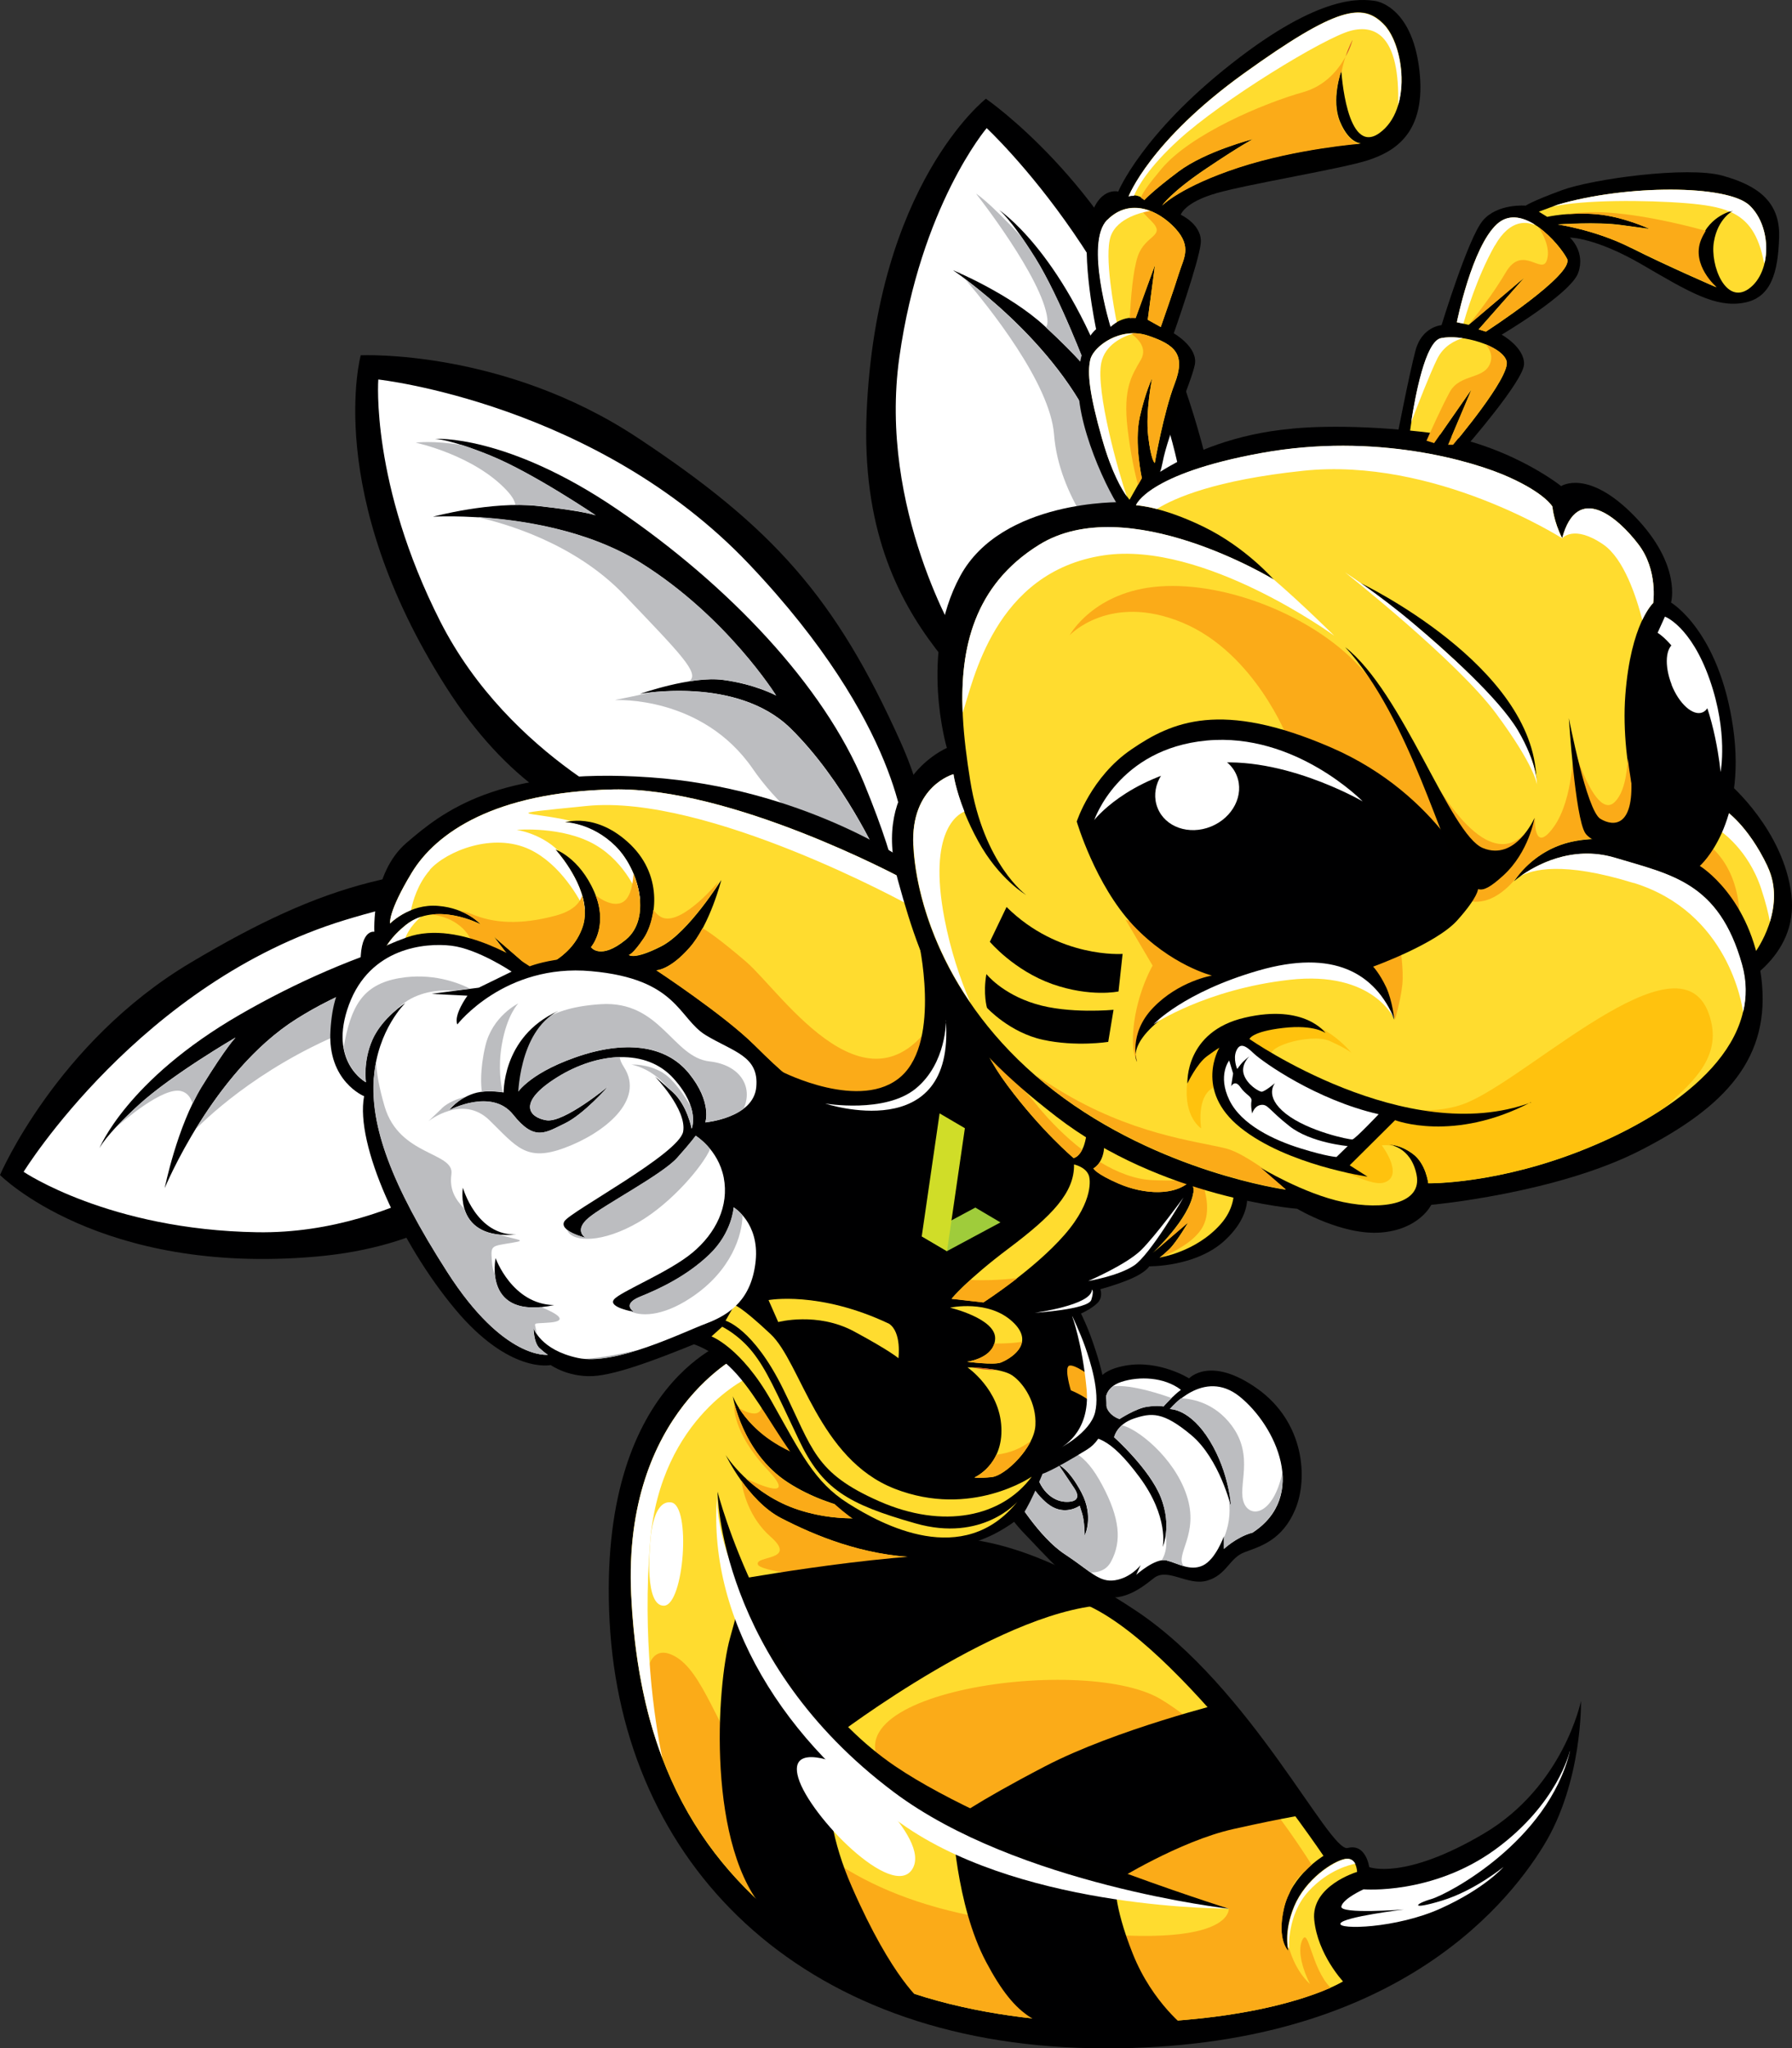 <?xml version="1.0" encoding="UTF-8"?>
<svg xmlns="http://www.w3.org/2000/svg" id="Layer_1" data-name="Layer 1" viewBox="0 0 118.38 135.26">
  <rect x="0" y="0" width="118.38" height="135.26" fill="#333333" stroke="none"/>
  <defs>
    <style>
      .cls-1 {
        fill: #d0dd28;
      }

      .cls-1, .cls-2 {
        fill-rule: evenodd;
      }

      .cls-3 {
        fill: #bcbdc0;
      }

      .cls-4 {
        fill: #bebebf;
      }

      .cls-5 {
        fill: #000001;
      }

      .cls-6 {
        fill: #a8aaad;
      }

      .cls-7 {
        fill: #d55227;
      }

      .cls-8 {
        fill: #fbab18;
      }

      .cls-9 {
        fill: #fff;
      }

      .cls-10 {
        fill: #ffc20e;
      }

      .cls-11 {
        fill: #ffdc2f;
      }

      .cls-2 {
        fill: #9fcc3b;
      }
    </style>
  </defs>
  <path class="cls-5" d="M59.27,60.99s4.24-3.04.21-12.02c-4.26-9.5-8.43-14.16-17.34-20.05-8.91-5.9-18.31-5.46-18.31-5.46,0,0-2.5,9.11,5.62,21.88,8.12,12.77,17.95,9.65,22.29,12.61,4.34,2.95,6.37,5.32,7.54,3.05"></path>
  <path class="cls-9" d="M59.75,55.27s-.18-7.39-10.26-18.01c-10.08-10.63-24.5-12.2-24.5-12.2,0,0-.52,6.88,4.09,15.97,4.62,9.09,13.85,12.95,13.85,12.95l15.12,2.69s-2.29-5.12-5.84-8.59c-3.55-3.46-9.93-2.26-9.93-2.26,0,0,3.37-1.2,5.49-.92,2.12.28,3.5,1.03,3.5,1.03,0,0-3.23-5.18-8.91-8.74-5.68-3.56-13.76-3.07-13.76-3.07,0,0,3.85-1.04,6.91-.71,3.06.33,3.84.62,3.84.62,0,0-4.12-2.79-6.92-3.93-2.79-1.14-3.71-1.12-3.71-1.12,0,0,4.71-.34,12.05,4.65,7.34,4.99,13.65,11.63,16.31,18.09,2.65,6.46,2.25,7.77,2.25,7.77,0,0,.67-.62.42-4.21"></path>
  <path class="cls-3" d="M32.43,30.09c2.79,1.14,6.92,3.93,6.92,3.93,0,0-.79-.29-3.84-.62-.48-.05-.97-.07-1.47-.06-.02-.24-.19-.55-.56-.95-2.19-2.35-6.02-3.16-6.02-3.16,0,0,1.09-.16,3.08.16.51.16,1.13.39,1.9.7"></path>
  <path class="cls-4" d="M59.3,58.54c-.05-.37-.15-.86-.33-1.52.38.88.62,1.48.69,1.65,0,.01,0,.03,0,.04-.05-.02-.17-.08-.34-.17"></path>
  <path class="cls-3" d="M40.65,46.22s1.16-.23,2.36-.5c1.78-.19,6.38-.38,9.19,2.37,3.55,3.46,5.84,8.59,5.84,8.59l-2.62-.47c-1.95-1.36-4.16-3.21-5.69-5.44-3.35-4.86-9.08-4.54-9.08-4.54"></path>
  <path class="cls-3" d="M42.36,37.18c5.68,3.56,8.91,8.74,8.91,8.74,0,0-1.39-.75-3.5-1.03-.67-.09-1.46-.03-2.23.09.7-.52-.55-1.76-4.29-5.68-3.32-3.48-8-4.77-9.76-5.16,2.87.17,7.33.82,10.87,3.04"></path>
  <path class="cls-5" d="M47.05,63.38s-.71-5.31-10.02-5.95c-9.85-.68-15.59.87-24.44,6.14-8.85,5.27-12.59,14.02-12.59,14.02,0,0,6.57,6.64,20.86,5.39,14.29-1.25,15.96-11.68,20.34-14.2,4.38-2.52,7.25-3.24,5.86-5.39"></path>
  <path class="cls-9" d="M42.7,60.06s-6.38-3.43-19.9.69c-13.52,4.12-21.24,16.63-21.24,16.63,0,0,5.64,3.83,15.42,3.99,9.79.16,17.17-6.45,17.17-6.45l8.98-12.61s-5.38-.38-9.9,1.2c-4.53,1.59-6.32,8.04-6.32,8.04,0,0,.47-3.68,1.64-5.5,1.17-1.81,2.43-2.73,2.43-2.73,0,0-5.84.46-11.39,3.96-5.55,3.5-8.71,11.18-8.71,11.18,0,0,.81-4.05,2.45-6.71,1.64-2.65,2.23-3.24,2.23-3.24,0,0-4.2,2.44-6.41,4.46s-2.59,2.87-2.59,2.87c0,0,1.79-4.51,9.29-8.84,7.5-4.33,15.95-6.92,22.64-6.22,6.68.7,7.62,1.7,7.62,1.7,0,0-.24-.92-3.4-2.43"></path>
  <path class="cls-3" d="M9.15,72.98c2.21-2.02,6.41-4.46,6.41-4.46,0,0-.6.58-2.23,3.24-.22.36-.42.74-.61,1.13-.11-.4-.33-.73-.75-.84-1.18-.31-3.84,1.98-4.35,2.44.37-.4.87-.9,1.53-1.51"></path>
  <path class="cls-3" d="M19.59,67.29c2.57-1.62,5.2-2.59,7.28-3.16l-3.07,3.62c-6.09,2.26-9.89,5.82-10.88,6.82,1.48-2.43,3.74-5.44,6.67-7.28"></path>
  <path class="cls-5" d="M72.72,57.96s5.2.21,7.02-9.35c1.93-10.11,1.18-16.36-2.75-26.5-3.93-10.14-11.86-15.59-11.86-15.59,0,0-7.24,5.64-7.88,20.72-.64,15.07,9.17,18.67,11.04,23.67,1.86,5,2.18,8.12,4.42,7.05"></path>
  <path class="cls-9" d="M76.39,53.79s4.07-5.95,1.89-20.57c-2.19-14.62-13.1-24.76-13.1-24.76,0,0-4.36,5.12-5.77,15.14-1.41,10.03,3.94,18.78,3.94,18.78l10.85,11.46s1.05-5.46.12-10.39c-.93-4.93-6.84-7.92-6.84-7.92,0,0,3.45,1.13,5.02,2.66,1.58,1.52,2.28,2.97,2.28,2.97,0,0,.31-6.08-2.31-12.4-2.62-6.32-9.52-10.92-9.52-10.92,0,0,3.75,1.55,6.07,3.7,2.32,2.15,2.79,2.87,2.79,2.87,0,0-1.78-4.75-3.42-7.38-1.64-2.63-2.4-3.17-2.4-3.17,0,0,4.06,2.64,7.22,11.11,3.16,8.47,4.54,17.61,3.03,24.36-1.52,6.75-2.59,7.53-2.59,7.53,0,0,.91-.08,2.75-3.07"></path>
  <path class="cls-3" d="M72.47,28.77c.82,1.98,1.35,3.94,1.7,5.69l-1.15,1.71s-3.07-3.31-3.39-7.48c-.26-3.39-4.34-8.46-5.86-10.24,1.91,1.43,6.63,5.34,8.7,10.33"></path>
  <path class="cls-3" d="M68.39,17.03c1.64,2.63,3.42,7.38,3.42,7.38,0,0-.47-.7-2.72-2.8.09-.11.13-.29.1-.56-.31-2.68-4.71-8.26-4.71-8.26,0,0,.74.42,2.97,2.82.27.39.58.86.94,1.42"></path>
  <path class="cls-4" d="M63.45,18.07c-.16-.18-.25-.28-.25-.28,0,0,.13.12.36.33-.04-.02-.07-.03-.11-.05"></path>
  <path class="cls-5" d="M72.47,91.76s-.38-1.17,1.86-1.58c2.24-.41,4.22.84,4.22.84,0,0,1.4-1.53,4.51.68,3.11,2.21,3.36,5.92,2.51,7.96-.85,2.04-2.3,2.45-3.33,2.83-1.03.37-1.19,1.5-2.48,1.88-1.29.39-2.63-.9-3.55-.15-.93.74-2.14,1.65-3.75,1.12-1.61-.53-3.49-2.74-4.74-4.02-1.25-1.28-1.77-2.48-1.77-2.48,0,0,1.11-3.57,2.85-4.46,1.74-.89,2.5-.42,2.91-1.24.42-.81.77-1.37.77-1.37"></path>
  <path class="cls-9" d="M82.71,101.23c3.76-2.41,1.57-7.09-.82-9.01-2.39-1.92-4.6.83-4.6.83,0,0,1.32-.05,2.63,2.09,1.31,2.14,1.41,4.38,1.41,4.38,0,0-.77-3.2-2.64-4.76-1.87-1.56-2.63-1.47-3.78-1.09-1.14.38-1.31,1.24-1.31,1.24,0,0,2.33,2.08,3.08,3.96.75,1.89.13,3.28.13,3.28,0,0,.43-1.97-1.55-4.63-1.98-2.66-2.93-2.75-4.15-2.65-1.21.1-2.96.24-2.75,1.91.21,1.67,1.23,2.35,2,2.39.77.04,1.02-.28.6-.9-.41-.62-1.04-1.55-1.04-1.55,0,0,.68.25,1.52,1.84.84,1.59.21,2.85.21,2.85,0,0,0-.96-.17-1.47l-.16-.51s-.81.59-1.76.1c-.95-.49-1.79-1.99-1.79-1.99l-.75,1.27s1.62,2.72,3.32,3.82c1.69,1.11,2.26,1.89,3.32,1.72,1.06-.17,1.69-1,1.69-1l-.29.64s1.26-1.13,2-.95c.74.18,1.54.73,2.39.34.85-.39,1.4-1.93,1.4-1.93v.83s.82-.77,1.83-1.06"></path>
  <path class="cls-9" d="M78.02,91.78c-1.12-.86-2.77-.91-3.94-.53-1.17.38-1.16,1.33-.91,1.82.26.49.79.63.79.63,0,0,1.07-.7,1.81-.81.74-.11,1.09-.02,1.09-.02,0,0,.65-.73,1.16-1.1"></path>
  <path class="cls-3" d="M77.08,103.04c-.11-.03-.22-.02-.34,0,.3-.5.36-1.03.27-1.72.08-.59.07-1.45-.33-2.46-.75-1.89-3.08-3.96-3.08-3.96,0,0,.08-.41.5-.78.96.17,3.45,2.08,4.29,4.62.86,2.58-.81,3.93-.19,4.68-.39-.11-.76-.28-1.12-.37"></path>
  <path class="cls-3" d="M81.2,99.08c.08.27.12.43.12.43,0,0-.1-2.24-1.41-4.38-1.31-2.14-2.63-2.09-2.63-2.09,0,0,.28-.35.74-.71.78.04,2.22.32,3.32,1.77,1.58,2.08.36,4.06.85,5.18.43.98,1.91.75,2.52-2.01.12,1.47-.4,2.92-2.01,3.95-1.02.28-1.84,1.06-1.84,1.06v-.75c.29-.7.45-1.55.32-2.45"></path>
  <path class="cls-3" d="M73.51,91.54c1.31-.14,3.45.62,3.89.78-.3.29-.54.56-.54.56,0,0-.35-.09-1.09.02-.74.11-1.81.81-1.81.81,0,0-.53-.15-.79-.63-.2-.39-.25-1.08.34-1.53"></path>
  <path class="cls-6" d="M80.19,102.74s.03-.04.05-.07c-.08.12-.17.23-.27.33.08-.09.15-.18.22-.27"></path>
  <path class="cls-3" d="M67.78,97.54s.85,1.5,1.79,1.99c.95.49,1.76-.1,1.76-.1l.16.51c.16.51.17,1.47.17,1.47,0,0,.63-1.26-.21-2.85-.84-1.59-1.52-1.84-1.52-1.84,0,0,.62.93,1.04,1.55.41.62.17.94-.6.9-.77-.04-1.79-.72-2-2.39-.06-.48.05-.84.25-1.1,1.95-.35,3.06.25,4.2,2.4,1.15,2.16,1.3,3.68.58,5.03-.32.61-.89.73-1.35.73-.44-.31-.96-.72-1.69-1.2-1.69-1.11-3.32-3.82-3.32-3.82l.75-1.27Z"></path>
  <path class="cls-5" d="M59.87,56.86s-6.87-4.83-16.93-5.53c-10.06-.7-13.75,2.32-16.09,4.33-2.34,2.01-2.12,5.87-2.12,5.87,0,0-1.03-.24-.9,2.47.14,2.71,15.41-.83,18.47,1.35,3.06,2.17,6.64,4.07,8.26,6.11,1.62,2.04,6.92,4.15,10.42.81,3.5-3.34-1.11-15.41-1.11-15.41"></path>
  <path class="cls-11" d="M59.49,57.94s-11.16-5.98-18.99-5.81c-7.83.17-11.71,2.87-13.3,5.5-1.59,2.62-1.43,3.35-1.43,3.35,0,0,1.29-1.32,3.17-1.16,1.88.15,2.81,1.22,2.81,1.22,0,0-2.94-1.56-4.94.04-2,1.6-1.63,2.84-1.63,2.84l9.33.38-1.9-2.47,2.62,2.27s2.51-.63,3.27-2.92c.76-2.29-1.82-5.09-1.82-5.09,0,0,1.59.53,2.58,2.81.99,2.27-.22,3.65-.22,3.65,0,0,.61.89,2.31-.5,1.7-1.4.88-4.62-.7-6.17-1.58-1.55-3.34-1.57-3.34-1.57,0,0,2.09-.72,4.35,1.47,2.25,2.2,1.61,5.09.87,6.18-.74,1.09-.98,1.1-.98,1.1,0,0,.31.36,2.12-.56,1.81-.91,3.98-4.39,3.98-4.39,0,0-.75,2.94-2.08,4.45-1.32,1.51-2.2,1.51-2.2,1.51,0,0,4.48,2.95,6.48,4.94,2,1.99,2.62,2.4,3.64,3.16,1.02.77,5.2,2.35,7.39-.65,2.19-3,5.34-4.24-1.39-13.58"></path>
  <path class="cls-9" d="M28.4,57.45c-.82.93-1.14,2.11-1.25,2.65-.86.35-1.38.88-1.38.88,0,0-.16-.72,1.43-3.35,1.59-2.62,5.47-5.33,13.3-5.5,7.83-.17,18.99,5.81,18.99,5.81.17.23.33.46.48.68.03.61.02,1.11.02,1.11,0,0-13.27-7.31-21.23-6.51-6.2.62-3.67.36-1.05.99-.26.03-.4.08-.4.08,0,0,1.77.02,3.34,1.57.88.87,1.53,2.26,1.63,3.57-.08-.24-.9-2.45-2.95-3.64-2.17-1.26-5.2-.99-5.2-.99,0,0,1.56.21,2.75,1.37-.12-.06-.2-.09-.2-.09,0,0,1.84,2,1.95,4-.34-.71-1.58-3-3.62-3.98-2.43-1.16-5.52.1-6.62,1.34"></path>
  <path class="cls-9" d="M26.81,61.08c.31-.25.65-.43,1-.54-.28.24-1.02.94-1.16,1.88-.12.84-.74,1.15-1.5,1.25,0-.44.2-1.41,1.66-2.59"></path>
  <path class="cls-8" d="M39.04,62.54s1.12-1.28.31-3.42c.49.37,1.09.68,1.63.52.62-.18.82-1.12.87-1.94.64,1.55.67,3.37-.51,4.33-1.7,1.4-2.31.5-2.31.5"></path>
  <path class="cls-8" d="M30.72,61.46c-.67-.73-1.53-.99-2.21-1.07,1.64-.19,3.24.65,3.24.65,0,0-.45-.52-1.37-.89.28.04.54.1.78.21,1.43.6,3.18.74,5.56.1,1.17-.32,1.6-.86,1.73-1.32.2.67.26,1.38.04,2.05-.76,2.29-3.27,2.92-3.27,2.92l-2.62-2.27,1.9,2.47-3.95-.16c-.14-.05-.22-.08-.24-.08-.24.03,1.73-1.17.41-2.6"></path>
  <path class="cls-8" d="M43.36,64.07s.88,0,2.2-1.51c.32-.36.6-.81.85-1.27.33.19,1.15.74,2.87,2.21,2.38,2.05,8.37,11.26,12.89,3.09,0,0,.54.88.8,2.17-.54.97-1.37,1.77-2.1,2.77-2.19,3-6.38,1.42-7.39.65-1.02-.77-1.64-1.17-3.64-3.16-2-1.99-6.48-4.94-6.48-4.94"></path>
  <path class="cls-8" d="M41.54,63.05s.25-.01.98-1.1c.28-.41.54-1.08.64-1.87.21.28.45.49.71.55,1.32.32,3.57-2.38,3.57-2.38l-.17.4c-.69,1.02-2.26,3.16-3.62,3.84-1.81.91-2.12.56-2.12.56"></path>
  <path class="cls-5" d="M24.06,72.39s-2.44-.98-2.23-4.35c.2-3.37,1.49-4.87,5.04-6.14,3.55-1.27,8.12,1.91,8.12,1.91,0,0,3.32-1.31,7.06.1,3.74,1.41,3.29,3.13,5.57,4.13,2.28,1,3.18,1.9,3.16,3.63-.03,1.72-1.19,2.59-2.11,3.01-.92.42-1.32.36-1.32.36,0,0,.71.63,1.13,1.91.42,1.28.22,1.93.22,1.93,0,0,1.95.7,2.19,3.71.24,3.02-.85,4.47-3.77,5.66-2.91,1.19-5.79,2.36-7.62,2.59-1.83.22-3.12-.7-3.12-.7,0,0-2.73.61-6.33-3.71-3.6-4.32-6.59-10.85-6-14.03"></path>
  <path class="cls-5" d="M48.41,88.42s-8.98,2.66-8.14,18.64c.84,15.98,12.5,27.85,31.86,28.19,19.37.34,27.25-9.15,29.84-13.37,2.59-4.22,2.47-9.56,2.47-9.56,0,0-1.14,5.64-6.42,8.76-5.28,3.12-7.57,2.21-7.57,2.21,0,0-.21-1.58-1.42-1.26-1.21.32-6.4-10.64-14.02-15.69-7.61-5.05-11.56-4.67-12.73-4.89-1.18-.22-13.88-13.03-13.88-13.03"></path>
  <path class="cls-11" d="M49.04,89.39s-7.91,3.76-7.35,15.9c.57,12.14,5.39,18.6,12.27,23.29,6.88,4.69,16.97,5.45,24.36,4.8,7.39-.65,10.4-2.54,10.4-2.54,0,0-1.67-1.78-1.9-4.05-.24-2.27,2.83-3.18,2.83-3.18,0,0-.02-1-.8-.86-.78.14-2.61,1.33-3.36,3.13-.75,1.8-.37,2.96-.37,2.96,0,0-.81-.68-.3-2.86.51-2.18,2.61-3.43,2.61-3.43,0,0-9.61-14.24-15.99-16.71-6.37-2.47-6.98-2.88-10.72-2.99-3.75-.12-6.91-1.46-9.12-2.6-2.21-1.14-3.66-4.17-3.66-4.17,0,0,1.59,2.58,4.83,3.62,3.24,1.05,5.89.3,5.89.3,0,0-3.56-.13-6.61-2.11-3.05-1.98-3.64-5.69-3.64-5.69,0,0,.69,1.89,3.04,3.23,2.35,1.34,3.3.89,3.3.89l-5.71-6.95Z"></path>
  <path class="cls-8" d="M50.9,101.47c-1.44-1.27-1.83-3.01-1.93-3.7.64.89,1.55,1.92,2.64,2.48,2.19,1.13,5.32,2.45,9.02,2.59.23.52.22.88-.12,1.02-2.27.92-10.19.08-10.44-.54-.25-.62,2.67-.23.83-1.85"></path>
  <path class="cls-8" d="M52.77,99.71c-1.53-.5-2.7-1.34-3.5-2.08.94.45,3.39,1.5,1.44-.57-2.38-2.52-2.21-4.3-2.21-4.3,0,0,.01.01.04.03.3,1.12,1.2,3.61,3.51,5.11,2.78,1.81,5.99,2.07,6.53,2.1,0,0,.01.01.02.02-.41.1-2.87.64-5.83-.31"></path>
  <path class="cls-8" d="M51.45,95.45c-1.41-.81-2.22-1.81-2.65-2.48.62.37,1.96.97,1.44-1.17,0,0,1.41,1.26,3.2,2.96l1.3,1.58s-.95.45-3.3-.89"></path>
  <path class="cls-8" d="M78.33,133.38c-7.39.65-17.47-.11-24.36-4.8-5.27-3.6-9.33-8.23-11.2-15.66-.36-2.74.21-4.43,1.81-3.55,3.7,2.04,3.53,14.23,20.28,17.26,16.76,3.03,16.31-.6,16.31-.6,0,0-14.95-2.59-21.87-8.32-6.92-5.73,12.12-8.63,17.37-5.51,4.91,2.92,9.41,10.04,9.98,10.94-.13.11-.27.24-.41.39-.34.26-.78.73-1.06,1.49-.15.3-.27.62-.35.96-.51,2.18.3,2.86.3,2.86,0,0-.08-.25-.09-.69.4,1.97,1.5,2.86,1.5,2.86,0,0-.98-1.84-.52-2.88.43-.96.58,1.81,1.88,3.13-1.34.59-4.37,1.67-9.58,2.12"></path>
  <path class="cls-9" d="M42.95,101.82c-.52,6.29.26,11.67.8,14.26-1.14-3.02-1.85-6.56-2.05-10.79-.57-12.14,7.35-15.9,7.35-15.9l.04.05.54,1.42s-5.99,2.6-6.68,10.95"></path>
  <path d="M90.83.06s2.42.26,2.93,4.53c.51,4.27-1.72,5.44-3.39,5.99-1.66.55-7.85,1.56-9.99,2.17-2.14.61-2.38,1.43-2.38,1.43,0,0,1.45.66,1.32,1.9-.13,1.24-1.78,5.93-1.78,5.93,0,0,1.62.92,1.39,2.07-.23,1.15-1.77,4.54-2.13,6.46-.36,1.93-1.89,3.6-2.36,3.53-.47-.07-2.92-4.67-3.18-7.98-.25-3.32,1.15-4.35,1.15-4.35,0,0-1.02-4.78-.45-7.12.57-2.34,1.91-1.97,1.91-1.97,0,0,1.56-3.8,7.49-8.45C87.3-.47,89.97-.05,90.83.06"></path>
  <path d="M96.84,29.51s3.82-4.37,3.84-5.47c.02-1.11-1.48-1.94-1.48-1.94,0,0,4.57-2.7,5.06-4.09.49-1.39-.55-2.32-.55-2.32,0,0,1.66-.02,4.76,1.78,3.1,1.81,4.85,2.85,6.69,2.53,1.84-.31,2.3-1.99,2.37-4.35.07-2.35-1.44-3.41-3.74-4.05-2.3-.64-8.57.21-10.61.96-2.04.75-2.39,1.02-2.39,1.02,0,0-1.86-.16-2.83.98-.97,1.14-2.73,6.91-2.73,6.91,0,0-1.3.09-1.72,1.67-.42,1.58-1.21,5.67-1.21,5.67l4.54.69Z"></path>
  <path class="cls-11" d="M95.66,29.38l1.55-3.66-2.47,3.55-1.63-.52s.74-6.14,2.09-6.42c1.35-.29,4.04.5,4.33,1.52.28,1.03-3.53,5.52-3.53,5.52h-.33ZM97.02,21.45l3.69-3.13-3.03,3.43.48.15s5.89-3.81,5.36-4.82c-.53-1.01-2.97-3.79-4.63-2.28-1.66,1.51-2.65,6.48-2.65,6.48l.78.17ZM101.66,13.98l.55.34s1.46-.33,3.23-.18c1.77.15,3.52.97,3.52.97,0,0-.26-.03-1.86-.25-1.59-.23-4.2-.04-4.2-.04,0,0,2.48.35,4.83,1.54,2.35,1.19,5.64,2.61,5.64,2.61,0,0-1.71-1.45-1.04-3.13.67-1.68,2.16-1.93,2.16-1.93,0,0-1.01.5-1.27,2.06-.26,1.55.79,4.2,2.32,3.09,1.52-1.11,1.5-4.12.03-5.5-1.47-1.38-8.12-1.38-12.68-.04l-1.24.46Z"></path>
  <path class="cls-5" d="M82.34,78.66s.47,1.49-1.43,3.25c-1.9,1.76-4.99,1.71-4.99,1.71,0,0-.22.39-1.16.8-.93.41-2.07.71-2.07.71,0,0,.2.51-.18.9-.38.39-1.1.71-1.1.71,0,0,.42.82.8,1.94.38,1.13,1.97,5.58-.4,7.04-2.37,1.46-2.94,1.6-2.94,1.6,0,0-1.01,2.52-1.49,2.88-.48.36-4.56,3.83-9.9.82-5.34-3.02-6.83-9.04-9.9-11.29-3.07-2.26-4.17-.4-5.38-1.75-1.21-1.35.63-3.68.63-3.68,0,0-2.38-1.14-1.47-4.32.91-3.18,10.3-9.21,10.3-9.21,0,0,5.25,2.68,7.89.29,2.64-2.4,1.12-8.97,1.12-8.97l21.66,16.57Z"></path>
  <path class="cls-11" d="M78.83,78.74c-.25,1.75-2.68,3.99-2.68,3.99l2.34-2.01s-.77,1.3-1.24,1.76c-.48.46-.65.56-.65.56,0,0,2.4-.35,4.04-2.21,1.64-1.86.48-3.85.48-3.85l-2.09,1.28-.31-.23s.18.45.12.71"></path>
  <path class="cls-8" d="M78.49,80.73l-2.21,1.9s0,0,0,0c.49-.47,2.35-2.36,2.56-3.88.06-.25-.12-.71-.12-.71l.31.23.38-.23c.22.61.58,1.93.07,2.92-.68,1.33-2.88,2.09-2.88,2.09,0,0,.18-.11.65-.56.48-.46,1.24-1.76,1.24-1.76"></path>
  <path class="cls-11" d="M78.86,77.74c-1.05,1.35-3.36,1.11-4.93.43-1.57-.68-1.7-1.02-1.7-1.02,0,0,.7-.33.72-1.56.01-1.23-1.05-1.9-1.05-1.9,0,0-.03,1.2-.3,1.97-.28.77-.68.81-.68.81,0,0-2.14-1.8-4.37-4.8-2.24-2.99-2.37-5.22-2.37-5.22l14.69,11.29Z"></path>
  <path class="cls-8" d="M73.93,78.18c-1.57-.68-1.7-1.02-1.7-1.02,0,0,.23-.11.43-.43,1.15.7,2.33,1.15,3.48,1.2,1.4.06,2.19,0,2.63-.08-1.09,1.23-3.31.98-4.83.33"></path>
  <path class="cls-8" d="M68.55,73.05c.87,1.05,1.87,2.05,2.94,2.87-.26.52-.57.55-.57.55,0,0-2.14-1.8-4.37-4.8-.66-.89-1.14-1.71-1.48-2.42.87.86,2.22,2.26,3.49,3.8"></path>
  <path d="M114.27,51.79s3.55,3.03,4.07,7.29c.52,4.26-3.8,6.2-3.8,6.2,0,0-4-6.7-4.53-7.81-.52-1.1,4.26-5.69,4.26-5.69"></path>
  <path class="cls-11" d="M113.95,53.5s1.51.96,2.82,3.72c1.31,2.76-.81,5.64-.81,5.64,0,0-1.89-3.79-3.67-4.91l-1.78-1.12,3.44-3.33Z"></path>
  <path class="cls-8" d="M112.51,55.52c2.56,1.72,2.4,5.08,2.4,5.08l-3.6-3.53,1.2-1.54Z"></path>
  <path class="cls-9" d="M116.76,57.22c.61,1.29.47,2.6.16,3.64-.1-.56-.28-1.28-.58-2.19-.86-2.59-2.67-3.78-2.67-3.78l.04-1.16.24-.23s1.51.96,2.82,3.72"></path>
  <path class="cls-5" d="M85.32,28.31s3.23-.4,8.67.21c5.45.61,9.14,3.58,9.14,3.58,0,0,1.78-1.19,4.88,2.02,3.1,3.21,2.38,5.67,2.38,5.67,0,0,3.18,1.86,4.1,8.26.92,6.4-2.2,9.13-2.2,9.13,0,0,3.38,2.04,4.06,7.36.67,5.32-2.37,8.54-7.94,11.4-5.57,2.87-13.86,3.62-13.86,3.62,0,0-.79,1.64-3.35,1.83-2.56.19-5.51-1.57-5.51-1.57,0,0-8.93-.7-15.9-6.08-6.97-5.38-8.65-8.97-10.47-15.6-1.82-6.63,3.23-8.75,3.23-8.75,0,0-1.87-6.28.88-11.35,2.75-5.07,10.66-4.88,10.66-4.88,0,0,3.79-4.18,11.24-4.85"></path>
  <path class="cls-11" d="M103.19,35.56c1.01-3.77,3.74-1.33,5.04.38,1.31,1.7.98,3.88.98,3.88,0,0-1.48,1.33-1.84,6.08-.37,4.76,1.4,10.16,1.4,10.16,0,0-1.85-1.02-4.66-.53-2.81.49-4.09,2.66-4.09,2.66,0,0,2.96-2.66,6.66-1.54,3.71,1.12,6.85,1.61,8.38,7.04,1.53,5.43-4.34,9.74-10.22,12.14-5.88,2.4-10.49,2.31-10.49,2.31,0,0-.14-1.3-1.03-1.95-.88-.65-1.62-.61-1.62-.61,0,0,1.5.09,1.88,2,.38,1.91-2.2,2.35-4.84,1.8-2.64-.55-5.52-2.31-5.52-2.31l1.72,1.49s-8.31-1.13-15.3-6.52c-6.99-5.39-9.12-12.27-9.31-16.21-.19-3.94,2.65-4.7,2.65-4.7,0,0,.24,1.87,1.63,4.4,1.38,2.53,3.18,3.57,3.18,3.57,0,0-2.81-2.01-3.7-7.57-.89-5.56-1.29-11.91,4.54-15.54,5.83-3.63,15.52,2.29,15.52,2.29,0,0-1.85-2.14-4.65-3.5-2.8-1.36-4.45-1.41-4.45-1.41,0,0,.74-2.08,8.29-3.45,7.54-1.37,14.01.53,16.38,1.61,2.37,1.07,2.84,1.93,2.84,1.93,0,0,.07.96.65,2.1"></path>
  <path class="cls-8" d="M80.96,75.83c.77.19,1.72.81,2.77,1.52-.32-.18-.51-.3-.51-.3l1.72,1.49s-8.31-1.13-15.3-6.52c-.45-.35-.88-.7-1.28-1.05.45.29.95.61,1.52.96,4.82,2.97,9.07,3.41,11.08,3.9"></path>
  <path class="cls-10" d="M94.35,78.13s-.14-1.3-1.03-1.95c-.88-.65-1.62-.61-1.62-.61,0,0,.2.01.47.12-.49-.11-.89-.06-.89-.06,0,0,1.3,1.71.42,2.33-.88.62-2.37-.61-5.68-1.5-3.3-.89-4.59-5.23-5.81-4.67-1.22.56-.86,2.72-.86,2.72,0,0-1.16-.71-.93-2.96.24-2.25,2.61-4.31,5.77-4.42,3.16-.1,5.09,2.4,5.09,2.4,0,0-.22-.24-1.44-.79-1.22-.55-4.78.44-3.7,1.25,1.08.81,8.43,4.79,12.94,2.75,4.52-2.04,14.45-11.76,15.96-5.27.61,2.59-1.56,4.26-3.05,5.65-1.58,1.06-3.37,1.97-5.16,2.7-5.88,2.4-10.49,2.31-10.49,2.31"></path>
  <path class="cls-8" d="M76.14,63.76l-1.79-3.04s8.51,4.16,11.35-1.74c2.84-5.9-.62-10.19-.62-10.19,0,0-2.18-5.69-6.98-7.68-4.8-1.99-7.44.84-7.44.84,0,0,1.59-2.93,5.99-3.23,4.39-.3,10.06,1.95,13.13,5.26,3.07,3.31,4.86,8.64,7.61,10.93,2.75,2.3,4.01-.91,4.01-.91,0,0-.12,2.48,1.23.62,1.35-1.87,1.3-5.36,1.3-5.36,0,0,1.46,4.93,2.73,3.71.61-.59.82-1.8.87-2.9.24,2.02.67,3.82.96,4.9-.24.32-.54.52-.85.65-.82-.21-2.02-.37-3.5-.11-2.11.37-3.35,1.67-3.84,2.3,0,0,0,0,0,0-1.9,2.41-3.44,1.61-3.44,1.61l-4.37,3.1s.25,1.48.15,2.48c-.1,1.01-.48,2.3-.48,2.3,0,0-.94-2.95-2.23-3.65-1.28-.7-6.46-.26-11.19,1.93-4.73,2.19-3.6,4.52-3.6,4.52,0,0-.51-.56-.2-2.71.32-2.15,1.22-3.66,1.22-3.66"></path>
  <path class="cls-5" d="M97.66,58.68s-2.45-6.17-9.73-9.32c-7.27-3.15-10.52-1.7-13.18.12-2.67,1.81-3.62,4.77-3.62,4.77,0,0,1.22,4.17,3.72,6.84,2.5,2.66,5.21,3.33,5.21,3.33,0,0-2.18.36-3.87,2.11-1.69,1.74-1.08,3.6-1.08,3.6,0,0-.98-1.51,3.36-4,4.34-2.49,8.05-2.63,10.31-1.97,2.27.65,3.33,3.18,3.33,3.18,0,0-.12-1.24-.54-2.15-.43-.91-.86-1.36-.86-1.36,0,0,4.17-1.5,5.56-3.06,1.39-1.55,1.37-2.07,1.37-2.07"></path>
  <path class="cls-5" d="M101.14,72.8c-8.26,3.04-18.6-4.19-18.6-4.19,0,0,.14-.49,2.22-.73,2.08-.24,2.81.34,2.81.34,0,0-1.36-1.95-5.34-1.02-3.98.92-3.79,4.35-3.79,4.35,0,0,.61-1.3,1.29-1.8.68-.5.82-.56.82-.56,0,0-1.69,2.8,1.39,5.27,3.07,2.47,8.4,3.24,8.4,3.24l-1.18-.75,3-2.98s3.86,1.5,8.98-1.19"></path>
  <path class="cls-9" d="M91.08,73.57s-1.56,1.65-1.74,1.67c-.18.03-2.91-.53-4.39-1.69-1.49-1.17-.72-2.03-.72-2.03,0,0-.7.59-.9.57-.2-.03-.94-.47-1.16-1.13-.22-.66.36-1.2.36-1.2,0,0-.36.26-.58.54l-.22.29s-.29-.67-.06-1.2c.23-.53.58-.39,1.15.17.58.55,4.13,3.08,8.27,4.02"></path>
  <path class="cls-9" d="M89.03,75.68s-2.44-.21-3.84-1.31c-1.4-1.1-1.42-1.46-1.88-1.41-.46.06-.59.57-.59.57,0,0-.11-.48-.05-.81.06-.33-.37-.4-.73-.93-.36-.53-.61-.06-.61-.06l.13-.84-.26-.86s-.78.98.01,2.61c.79,1.63,2.93,2.64,4.7,3.19,1.77.55,2.38.57,2.38.57l.74-.72Z"></path>
  <path class="cls-9" d="M72.28,54.17s1.57-4.72,7.43-5.27c5.86-.55,10.31,4.02,10.31,4.02,0,0-5.71-3.33-10.68-2.42-4.97.91-7.07,3.67-7.07,3.67"></path>
  <path class="cls-9" d="M109.99,40.72s1.71.62,2.95,4.15c1.24,3.53.72,6.11.72,6.11,0,0-.34-3.9-1.81-6.33-1.47-2.43-2.35-2.86-2.35-2.86l.49-1.08Z"></path>
  <path class="cls-9" d="M76.47,53.35c.5,1.27,2.08,1.82,3.53,1.23,1.45-.59,2.21-2.09,1.7-3.36-.5-1.27-2.08-1.81-3.53-1.23-1.44.59-2.21,2.09-1.7,3.36"></path>
  <path class="cls-9" d="M110.42,45.21c.5,1.27,1.42,2.09,2.05,1.83.63-.26.72-1.49.22-2.76-.5-1.27-1.42-2.09-2.04-1.83-.63.26-.72,1.49-.22,2.76"></path>
  <path d="M88.86,42.73c3.82,2.98,6.93,12.38,9.1,13.27,2.17.89,3.41-1.99,3.41-1.99,0,0-.36,2.25-2.06,3.8-1.7,1.55-1.77.92-2.82-.16-1.06-1.08-3.36-10.34-7.63-14.92"></path>
  <path d="M107.76,51.46c.16,3.09-1.13,3.16-2.04,2.61-.91-.55-2.08-6.65-2.08-6.65,0,0,.41,6.55,1.08,7.59.67,1.04,4.8,1.66,4.8,1.66l-1.76-5.21Z"></path>
  <path d="M101.49,51.46c-.4-5.1-11.61-12.96-11.61-12.96,0,0,11.45,5.46,11.61,12.96"></path>
  <path class="cls-9" d="M60.34,55.82c-.19-3.94,2.65-4.7,2.65-4.7,0,0,.13.98.72,2.47-.4.16-2.43,1.26-1.32,7.06.41,2.14,1.04,4,1.7,5.53-2.65-3.88-3.62-7.76-3.74-10.35"></path>
  <path class="cls-9" d="M63.59,47.04c-.17-4.23.74-8.38,5.04-11.06,5.83-3.63,15.52,2.29,15.52,2.29,0,0,0,0,0,0,1.83,1.57,3.99,3.71,3.99,3.71,0,0-8.62-6.29-15.22-5.31-7.28,1.09-8.64,8.42-9.32,10.37"></path>
  <path class="cls-9" d="M108.23,35.94c1.31,1.7.98,3.88.98,3.88,0,0-.33.3-.72,1.12-.39-1.53-1.22-4.05-2.57-4.98-1.98-1.36-2.73-.4-2.73-.4,1.01-3.77,3.74-1.33,5.04.38"></path>
  <path class="cls-9" d="M76.43,33.61c-.9-.23-1.39-.25-1.39-.25,0,0,.74-2.08,8.29-3.45,7.54-1.37,14.01.53,16.38,1.61,2.37,1.07,2.84,1.93,2.84,1.93,0,0,.07.96.65,2.1,0,0-8.41-5.39-17.14-4.46-5.77.61-8.46,1.79-9.62,2.51"></path>
  <path class="cls-9" d="M107.92,58.31c-4.73-1.47-6.75-.87-7.5-.44.92-.66,3.36-2.11,6.28-1.23,3.71,1.12,6.85,1.61,8.38,7.04.31,1.1.31,2.16.07,3.16-.06-.46-.97-6.6-7.23-8.54"></path>
  <path class="cls-9" d="M100.03,58.18s.07-.14.25-.35c-.17.21-.25.35-.25.35"></path>
  <path class="cls-9" d="M92.13,67.33s-1.36-3.26-6.94-2.63c-5.58.63-8.99,2.94-8.99,2.94,0,0,1.98-2.12,6.93-3.55,4.95-1.43,7.71.14,9,3.24"></path>
  <path class="cls-9" d="M101.53,51.81s.02-1.41-1.25-3.57c-1.28-2.16-4.76-5.25-6.97-7.12-2.2-1.86-4.45-3.32-4.45-3.32,0,0,7.4,5.84,9.98,9.33,2.58,3.49,2.69,4.67,2.69,4.67"></path>
  <path class="cls-11" d="M66.67,82.41c2.8-2.11,4.32-3.65,4.28-5.52.98.26,1.01.86,1.01.86,0,0,.38,1.47-1.63,3.78-2.01,2.31-5.37,4.47-5.37,4.47l-2.1-.24s1.01-1.25,3.81-3.35M65.74,88.37c-.02,1.32-1.85,1.55-1.85,1.55,0,0,1.77.24,2.24.05.47-.19,2.37-1.19.77-2.68-1.6-1.5-4.14-.94-4.14-.94,0,0,3,.71,2.98,2.03ZM66.15,94.25c.12,2.5-1.78,3.31-1.78,3.31,0,0,.28.06,1.16-.03.88-.1,2.79-1.93,2.87-3.41.08-1.48-.76-2.76-1.52-3.29-.75-.53-2.97-.54-2.97-.54,0,0,2.13,1.46,2.24,3.96Z"></path>
  <path class="cls-11" d="M68.14,97.52s-3.99,2.75-9.03.79c-5.04-1.96-6.2-8.33-8.2-10.21-2-1.88-2.39-1.92-2.39-1.92l-.59,1.03s1.83.5,3.8,4.5c1.97,4,2.08,5.54,6.34,7.42,4.26,1.88,8.12,1.03,10.08-1.61"></path>
  <path class="cls-11" d="M67.22,99.15s-2.31,2.72-6.76,1.44c-4.46-1.27-6.14-2.25-7.69-5.52-1.55-3.27-2.13-4.62-3.05-5.78-.92-1.16-2.01-1.68-2.01-1.68l-.71.64s1.96.73,3.94,4.23c1.97,3.49,2.85,5.38,5.08,6.79,2.23,1.41,7.62,4.35,11.2-.12"></path>
  <path class="cls-11" d="M76.28,30.57s-.24-.14-.43-1.78c-.19-1.63.26-3.81.26-3.81,0,0-.44.88-.82,2.57-.37,1.69.14,4.02.14,4.02l-.81,1.43s-.95-1.02-1.8-4c-.85-2.99-.99-4.38-.79-5.25.2-.87,1.97-2.21,3.8-1.59,1.83.61,2.51,1.26,1.77,3.18-.74,1.93-1.31,5.23-1.31,5.23M75.02,21l1.28-3.51-.48,3.62.86.48s.92-2.62,1.21-3.57c.29-.95.87-1.71-.24-2.93-1.11-1.21-3-2.07-4.49-.58-1.5,1.49.22,7.06.22,7.06.76-.71,1.65-.59,1.65-.59ZM75.6,13.21s.46-.54,2.26-1.89c1.8-1.35,4.92-2.14,4.92-2.14,0,0-.83.43-3.14,1.98-2.31,1.56-2.85,2.39-2.85,2.39,0,0,1.22-1.24,5.06-2.51,3.85-1.26,8.07-1.58,8.07-1.58,0,0-.77.05-1.39-1.41-.62-1.46.08-3.37.08-3.37,0,0,.33,5.66,2.51,4.11,2.18-1.55,1.65-5.85.27-7.22-1.38-1.37-3.02-1.18-9.23,3.28-6.21,4.47-7.6,8.11-7.6,8.11.63-.21,1.05.23,1.05.23Z"></path>
  <path class="cls-5" d="M81.02,112.4s-7.31,1.8-11.99,4.24c-4.67,2.43-6.11,3.55-6.11,3.55,0,0,.21,5.57,2.22,9.36,2.01,3.79,3.54,4.48,7.14,4.72,3.61.24,6.16-.28,6.16-.28,0,0-2.3-1.69-3.61-4.98-1.31-3.28-1.15-4.79-1.15-4.79,0,0,4.22-2.64,7.79-3.44,3.57-.8,5-.99,5-.99l-5.45-7.39Z"></path>
  <path class="cls-5" d="M73.57,105.97c-6.92-.07-18.37,8.68-18.37,8.68,0,0-1.62,3.82,1.08,9.96,2.69,6.14,4.65,7.58,4.65,7.58,0,0-6.14-1.57-10.22-5.83-4.08-4.26-3.36-15.08-2.48-18.21.89-3.13.89-3.92.89-3.92,0,0,13.07-2.31,16.83-1.34,3.77.96,7.62,3.08,7.62,3.08"></path>
  <path class="cls-5" d="M66.49,59.89c3.45,3.42,7.67,3.1,7.67,3.1l-.27,2.48s-1.85.4-4.38-.49c-2.53-.9-4.12-2.79-4.12-2.79l1.1-2.29Z"></path>
  <path class="cls-5" d="M65.16,64.32s1.02,1.3,3.23,1.97c2.21.68,5.17.39,5.17.39l-.35,2.12s-2.12.34-4.32-.14c-2.2-.48-3.69-2.11-3.69-2.11,0,0-.27-.91-.04-2.22"></path>
  <path class="cls-9" d="M26.79,66.22s-1.85,1.76-2.09,4.94c-.24,3.17,1.11,7,4.86,12.85,3.75,5.84,6.64,5.45,6.64,5.45,0,0-.15-.07-.55-.43-.4-.36-.4-1.33-.4-1.33,0,0,.45,1.44,2.92,1.97,2.47.53,6.9-1.68,8.5-2.28,1.6-.61,2.99-1.62,3.25-4.13.25-2.52-1.45-3.53-1.45-3.53,0,0-.09,1.66-1.6,3.11-1.51,1.45-3.32,2.28-4.58,2.79-1.26.51-.4,1-.4,1,0,0-1.75-.3-1.33-.82.42-.52,3.6-1.78,5.17-3.08,1.57-1.3,2.44-3.1,2.08-4.97-.37-1.87-1.85-2.76-1.85-2.76,0,0-.23.36-1.22,1.46-.98,1.1-4.86,3.13-5.86,3.97-1,.85-.19,1.31-.19,1.31,0,0-1.81-.45-1.4-1.1.41-.65,7.59-4.46,7.84-5.92.25-1.46-1.86-3.63-1.86-3.63,0,0,.18.14,1.16,1.02.97.87,1.26,2.43,1.26,2.43,0,0,.6-1.34-1.2-3.33-1.79-1.99-5-1.73-7.68-.07-2.68,1.67-1.87,2.65-.71,2.84,1.16.18,4.08-2.24,4.08-2.24,0,0-1.61,1.84-2.87,2.45-1.26.6-1.99,1.21-3.41-.58-1.42-1.79-4.22-.3-4.22-.3,0,0,.5-.73,1.61-1.1,1.11-.37,2.79.09,2.79.09,0,0,.68-1.33,3.91-2.47,3.22-1.14,5.97-.86,7.52,1.05,1.55,1.91,1.08,3.24,1.08,3.24,0,0,3.19-.29,3.37-2.34.19-2.05-1.51-2.32-3.33-3.42-1.82-1.1-1.85-3.72-7.58-4.23-5.72-.52-8.84,3.52-8.84,3.52-.26-.64.67-1.9.67-1.9l-2.39-.12,3.14-.41,2.17-1.06s-2.23-1.5-3.98-1.71c-1.75-.21-5.38.13-6.77,3.9-1.39,3.77,1.12,5.12,1.12,5.12,0,0-.21-1.36.43-2.81s2.17-2.42,2.17-2.42M32.74,83.08s1.09,3.05,3.87,3.1c-4.74,1.01-3.87-3.1-3.87-3.1ZM30.58,78.43s.89,3.19,3.55,3.09c-4.17.39-3.55-3.09-3.55-3.09Z"></path>
  <path class="cls-3" d="M45.65,85.69c-1.96,1.3-3.41,1.24-4.09.86.19.04.32.07.32.07,0,0-.86-.48.4-1,1.26-.51,3.06-1.34,4.58-2.79,1.51-1.45,1.6-3.11,1.6-3.11,0,0,.28.17.59.53-.01,1.27-.71,3.66-3.4,5.44"></path>
  <path class="cls-3" d="M38.68,81.73s-.81-.46.19-1.31c1-.85,4.88-2.87,5.86-3.97.98-1.1,1.22-1.46,1.22-1.46,0,0,.48.29.96.89-.47,1.09-2.49,3.51-4.68,4.8-2.44,1.43-4.36,1.34-4.73.61-.01-.02-.02-.05-.02-.07.42.32,1.2.51,1.2.51"></path>
  <path class="cls-3" d="M49.13,73.2c-1,.77-2.53.91-2.53.91,0,0,.47-1.33-1.08-3.24-1.55-1.91-4.3-2.19-7.52-1.05-3.23,1.14-3.91,2.47-3.91,2.47,0,0-.33-.09-.8-.16.08-.47.33-1.73.9-2.74.71-1.26,1.55-2.83,5.5-3.08,3.95-.25,4.74,3.51,7.19,3.78,1.97.22,2.9,1.64,2.25,3.11"></path>
  <path class="cls-3" d="M31.05,65.28l-1.02.13c-.15,0-.31,0-.48-.01-1.09-.01-2.43.28-3.38,1.29-.5.42-1.18,1.11-1.56,1.96-.64,1.45-.43,2.81-.43,2.81,0,0-1.2-.65-1.48-2.31.48-2.64,1.2-4.13,3.68-4.56,2.14-.37,3.86.29,4.66.69"></path>
  <path class="cls-3" d="M29.18,73.19c.42-.4,1.05-.64,1.59-.77-.74.38-1.09.88-1.09.88,0,0,2.79-1.49,4.22.3,1.42,1.79,2.14,1.19,3.41.58,1.26-.6,2.87-2.45,2.87-2.45,0,0-2.92,2.42-4.08,2.24-1.16-.18-1.97-1.17.71-2.84,1.33-.83,2.79-1.3,4.13-1.33.01.17.1.39.28.67,1.41,2.19-1.32,4.36-3.9,5.32-2.58.97-3.21-.09-4.99-1.82-1.78-1.73-4.03.07-4.03.07l.88-.84"></path>
  <path class="cls-3" d="M24.7,71.16c.03-.38.08-.74.15-1.07.02.77.19,1.71.56,2.98.97,3.29,4.62,2.99,4.41,4.47-.14,1.02.25,1.64.85,2.28.23.76.84,1.58,2.37,1.72,1,.32,1.85.35.87.51-1.49.26-1.5.13-1.41,1.28.02.3.08.58.19.85.1,1.02.68,2.35,3.05,2.13,1.19.48,1.75.92.61,1.02-1.34.12-.99-.12-.89.78-.17-.24-.22-.41-.22-.41,0,0,0,.96.4,1.33.4.37.55.43.55.43,0,0-2.9.39-6.64-5.45-3.75-5.84-5.1-9.68-4.86-12.85"></path>
  <path class="cls-3" d="M33.15,68.98c-.26,1.54-.05,2.7.06,3.14-.41-.06-.91-.09-1.38-.03-.05-.37-.14-1.43.23-3.01.46-1.99,2.18-2.82,2.18-2.82,0,0-.75.74-1.09,2.73"></path>
  <path class="cls-6" d="M42.18,89.13c-1.2.38-2.43.66-3.43.6.88-.07,2.01-.25,3.43-.6"></path>
  <path class="cls-3" d="M43.81,70.86c.69.41,1.42,1.52,1.83,2.22.28.9.05,1.44.05,1.44,0,0-.28-1.55-1.26-2.43-.15-.13-.28-.25-.39-.35-1.06-1.25-2.33-1.44-2.33-1.44,0,0,1.06-.08,2.1.55"></path>
  <path d="M36.87,66.76c-2.66,1.39-2.65,5.73-2.65,5.73l-.95-.18s-.19-3.83,3.6-5.55"></path>
  <path class="cls-7" d="M64.21,90.3c.37.01,1.04.06,1.64.17-.55.01-1.12-.06-1.64-.17"></path>
  <path class="cls-8" d="M64.96,86.01l-2.1-.24s.36-.45,1.25-1.25c.94.04,1.97.01,3.1-.12-1.24.96-2.25,1.61-2.25,1.61"></path>
  <path class="cls-8" d="M65.82,96.06c.92-.11,1.65-.43,2.28-.91-.59,1.19-1.88,2.31-2.57,2.39-.88.1-1.16.03-1.16.03,0,0,.93-.4,1.45-1.51"></path>
  <path class="cls-8" d="M66.12,89.97c-.47.19-2.24-.05-2.24-.05,0,0,1.5-.18,1.8-1.2.63,0,1.3-.02,1.83-.12-.12.76-1.07,1.25-1.39,1.37"></path>
  <path class="cls-11" d="M58.73,87.41c-4.63-2.19-7.96-1.56-7.96-1.56l.64,1.45s2.58-.69,5.01.62c2.43,1.31,2.93,1.77,2.93,1.77,0,0,.23-1.71-.62-2.28"></path>
  <path class="cls-8" d="M72.35,92.82c.11-1.06-.21-1.89-.21-1.89,0,0-1.25-.94-1.54-.73-.29.21.14,1.61.14,1.61,0,0,1.04.41,1.61,1.01"></path>
  <path class="cls-9" d="M47.4,98.49s-.61,3.93,4,10.48c4.61,6.54,3.88,6.4,10.35,10.25,6.47,3.85,19.43,6.81,19.43,6.81,0,0-13.17.11-21.28-5.36-8.11-5.47-13.33-13.95-12.5-22.19"></path>
  <path d="M47.4,98.49s.05,11.17,11.66,19.86c8.16,6.11,22.12,7.69,22.12,7.69,0,0-15.15-4.73-22.06-9.42-8.59-5.84-11.72-18.12-11.72-18.12"></path>
  <path class="cls-9" d="M103.7,115.65s-.81,3.49-4.94,6.49c-4.14,3-8.68,2.62-8.68,2.62,0,0-1.35.6-1.47,1.13-.12.53,4.13.2,4.13.2,0,0-3.99.49-4.19.92-.2.43,3.69.34,6.63-.99,2.94-1.33,4.14-2.74,4.14-2.74,0,0-1.89,1.56-4.05,2.22-2.16.66-1.83.22-.71-.1,1.12-.33,7.69-3.8,9.15-9.75"></path>
  <path class="cls-9" d="M85.15,128.69s-.03-.05-.07-.15c-.06-.46-.09-1.4.43-2.65.75-1.8,2.58-2.98,3.36-3.13.35-.06.55.1.66.31-.32.06-1.77.39-3.07,1.8-1.47,1.59-1.3,3.82-1.3,3.82"></path>
  <path class="cls-9" d="M62.49,67.38s.05,2.81-1.98,4.49c-2.03,1.68-6,1-6,1,0,0,8.6,2.87,7.97-5.49"></path>
  <path class="cls-9" d="M78.18,79.08s-2.21,3.8-3.27,4.49c-1.06.7-3.02,1.02-3.02,1.02,0,0,2.5-1.07,3.49-2.04.99-.98,2.8-3.47,2.8-3.47"></path>
  <path class="cls-9" d="M72.13,85.16s.16.04-.04.68c-.21.63-3.74.85-3.74.85,0,0,3.75-.5,3.78-1.52"></path>
  <path class="cls-9" d="M70.84,86.92s.51,1.07.84,2c.33.94,1,2.99.66,4.35-.34,1.36-2.35,2.37-2.35,2.37,0,0,2.07-.94,1.79-3.92-.28-2.98-.95-4.8-.95-4.8"></path>
  <path class="cls-8" d="M94.23,29.11c.32-.71,1.02-2.27,1.54-3.22.69-1.27,2.39-.78,2.71-2.03.11-.44-.07-.82-.35-1.13.71.29,1.27.68,1.39,1.12.28,1.03-3.53,5.52-3.53,5.52h-.33s1.55-3.66,1.55-3.66l-2.47,3.55-.51-.16Z"></path>
  <path class="cls-8" d="M107.75,16.37c-2.35-1.19-4.83-1.54-4.83-1.54,0,0,2.6-.18,4.2.04,1.6.23,1.86.25,1.86.25,0,0-1.75-.82-3.52-.97-.79-.07-1.52-.04-2.08.01.76-.12,1.73-.2,2.88-.12,2.75.19,5.87,1.05,6.42,1.2-.11.18-.22.38-.31.6-.67,1.68,1.04,3.13,1.04,3.13,0,0-3.28-1.42-5.64-2.61"></path>
  <path class="cls-8" d="M97.68,21.75l3.03-3.43-3.68,3.12c.52-.65,1.62-2.05,2.44-3.45,1.12-1.91,2.42.26,2.73-.85.22-.78-.26-1.67-.56-2.13.88.63,1.61,1.57,1.87,2.07.53,1.01-5.36,4.82-5.36,4.82l-.48-.15Z"></path>
  <path class="cls-7" d="M89.35,2.64s-.12.49-.46,1.1c.22-.69.46-1.1.46-1.1"></path>
  <path class="cls-8" d="M76.78,13.56s.55-.84,2.85-2.39c2.31-1.56,3.14-1.98,3.14-1.98,0,0-3.11.79-4.92,2.14-1.8,1.35-2.26,1.89-2.26,1.89,0,0-.08-.08-.23-.16.17-.42.6-.99,1.37-1.91,1.91-2.29,6.74-4.33,9.34-5.06,1.5-.42,2.35-1.5,2.81-2.34-.1.32-.2.69-.28,1.12,0-.1-.01-.16-.01-.16,0,0-.7,1.91-.08,3.37.62,1.46,1.39,1.41,1.39,1.41,0,0-4.22.32-8.07,1.58-3.85,1.26-5.06,2.51-5.06,2.51"></path>
  <path class="cls-8" d="M75.35,13.76c.87.13,1.7.68,2.3,1.34,1.11,1.21.53,1.98.24,2.93-.29.95-1.21,3.57-1.21,3.57l-.86-.48.48-3.62-1.28,3.51s-.16-.02-.39,0c.06-1.17.2-3.1.53-4.08.49-1.45,1.92-1.31.89-2.34-.34-.34-.59-.58-.7-.83"></path>
  <path class="cls-8" d="M75.29,27.56c-.37,1.69.14,4.02.14,4.02l-.25.44c-.21-.75-.49-2.02-.69-3.7-.32-2.7.29-3.54.88-4.57.5-.87-.4-1.55-.69-1.74.37-.02.75.02,1.14.15,1.83.61,2.51,1.26,1.77,3.18-.74,1.93-1.31,5.23-1.31,5.23,0,0-.24-.14-.43-1.78-.19-1.63.26-3.81.26-3.81,0,0-.44.88-.82,2.57"></path>
  <path class="cls-9" d="M102.89,13.52c4.57-1.34,11.22-1.33,12.68.04.96.9,1.3,2.49,1,3.79-.01,0-.03,0-.04-.01-.36-1.86-1.04-2.81-2.18-3.33.09-.06.15-.09.15-.09,0,0-.09.02-.22.06-.74-.32-1.68-.46-2.86-.56-2.74-.22-6.82-.23-8.83.22l.3-.11Z"></path>
  <path class="cls-9" d="M98.74,16.22c-1.21,2.15-1.93,4.66-2.07,5.15l-.43-.09s.99-4.97,2.65-6.48c.73-.67,1.61-.5,2.42-.02.04.04.08.07.12.1-.47-.22-1.64-.51-2.68,1.34"></path>
  <path class="cls-9" d="M95.19,22.33c.4-.08.91-.08,1.44,0-.51.15-1.27.51-1.69,1.37-.49,1-1.31,3.11-1.72,4.19.26-1.7.93-5.34,1.96-5.56"></path>
  <path class="cls-9" d="M101.43,14.89c.13.06.21.12.22.13,0,0,0,0,0,0,0,0-.1-.05-.22-.13"></path>
  <path class="cls-9" d="M74.92,12.93c-.11,0-.24,0-.37.05,0,0,1.39-3.64,7.6-8.11,6.21-4.47,7.85-4.65,9.23-3.28.99.98,1.54,3.46.98,5.36.13-4.53-1.46-5.36-3.13-4.92-1.76.46-8.52,4.6-11.37,7.21-1.99,1.82-2.7,3.09-2.95,3.69"></path>
  <path class="cls-9" d="M73.15,14.52c.89-.88,1.91-.94,2.82-.59-.45.07-2.17.43-2.6,1.68-.44,1.3.25,4.91.4,5.67-.14.08-.27.18-.41.3,0,0-1.72-5.57-.22-7.06"></path>
  <path class="cls-9" d="M72.81,29.01c-.85-2.99-.99-4.38-.79-5.25.16-.72,1.41-1.76,2.88-1.75-.78.23-1.9.76-2.15,1.95-.38,1.86,1.16,7.31,1.69,8.83-.31-.43-1-1.56-1.63-3.79"></path>
  <path class="cls-9" d="M42.94,102.11s.06-3.1,1.4-2.9c1.33.2.85,6.76-.47,6.82-1.32.05-.93-3.92-.93-3.92"></path>
  <path class="cls-9" d="M55.65,116.57s5.92,4.75,4.62,6.85c-1.29,2.1-6.79-3.51-7.53-6.01-.74-2.49,2.91-.85,2.91-.85"></path>
  <polygon class="cls-2" points="66.09 80.72 64.43 79.74 60.89 81.64 62.55 82.62 66.09 80.72"></polygon>
  <polygon class="cls-1" points="63.74 74.5 62.07 73.52 60.89 81.64 62.56 82.62 63.74 74.5"></polygon>
</svg>
